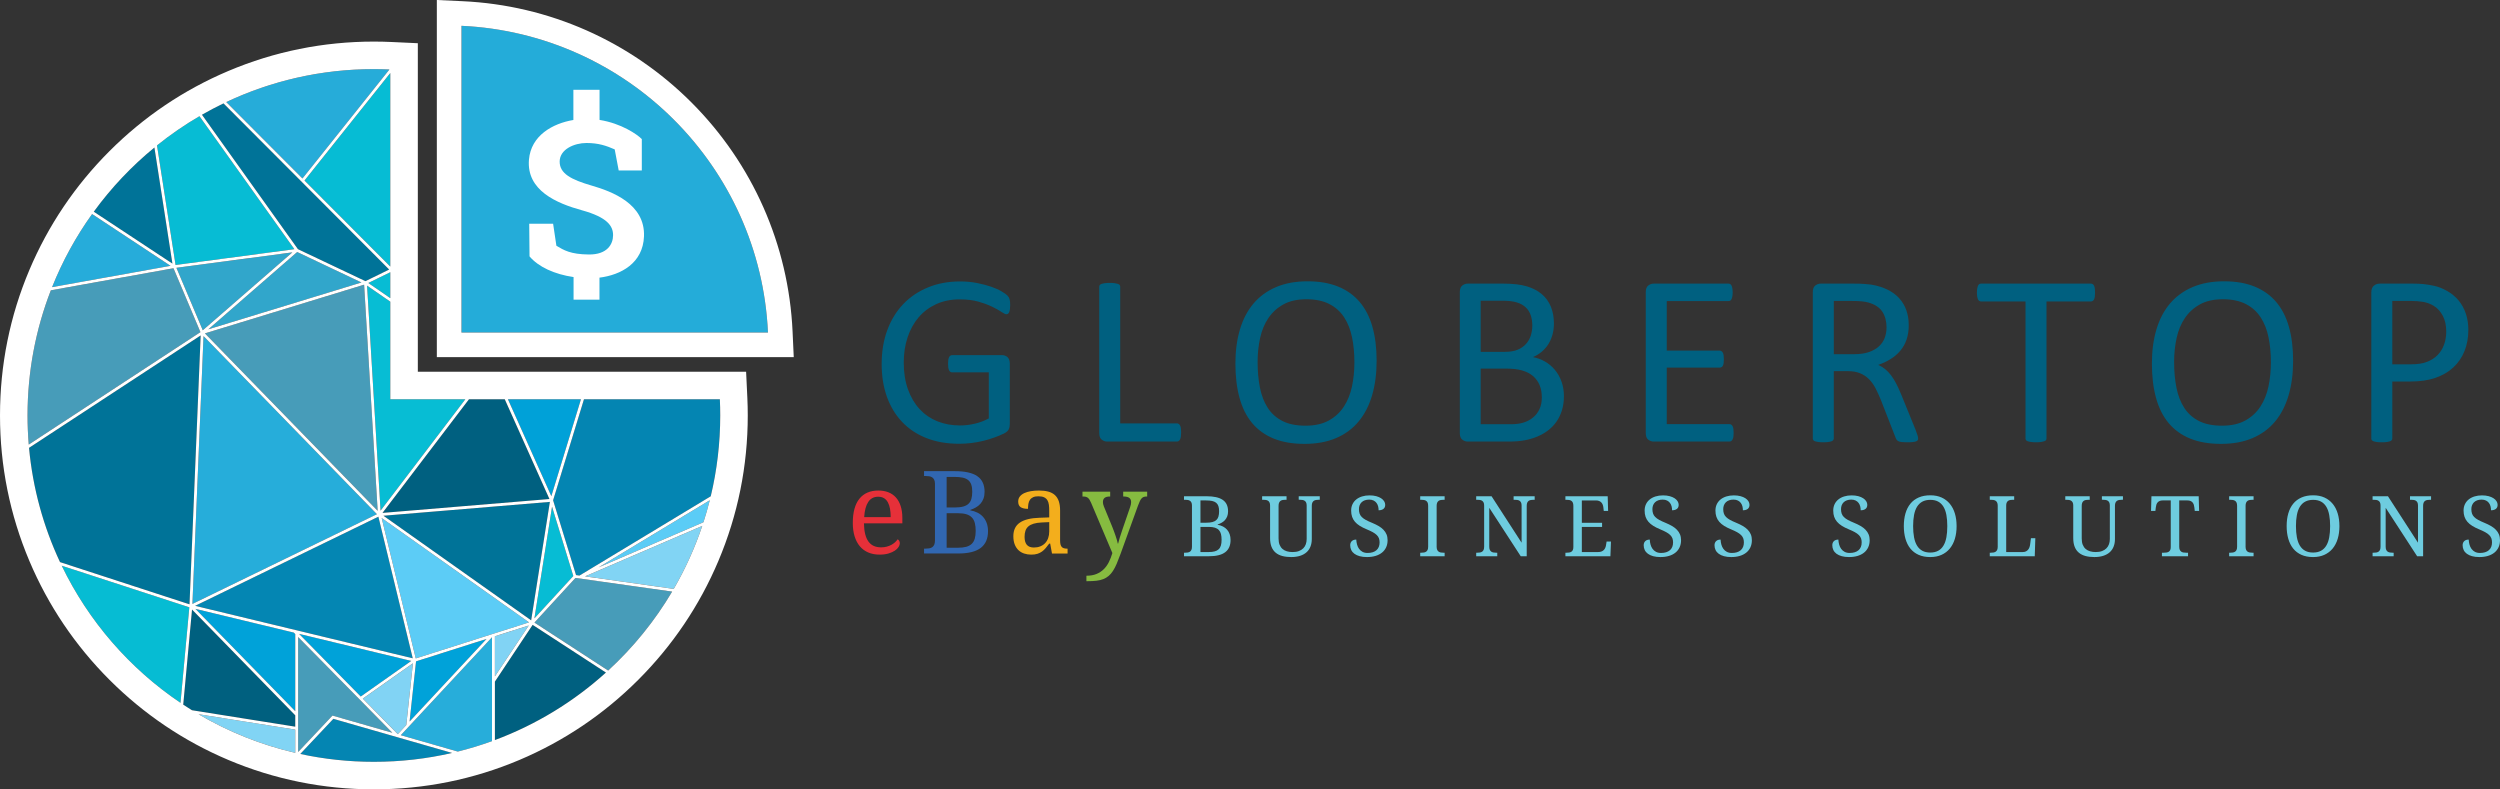 <?xml version="1.0" encoding="UTF-8"?>
<!DOCTYPE svg PUBLIC "-//W3C//DTD SVG 1.1//EN" "http://www.w3.org/Graphics/SVG/1.1/DTD/svg11.dtd">
<!-- Creator: CorelDRAW 2021.5 -->
<svg xmlns="http://www.w3.org/2000/svg" xml:space="preserve" width="1217.26mm" height="384.336mm" version="1.1" style="shape-rendering:geometricPrecision; text-rendering:geometricPrecision; image-rendering:optimizeQuality; fill-rule:evenodd; clip-rule:evenodd"
viewBox="0 0 91431.9 28868.45"
 xmlns:xlink="http://www.w3.org/1999/xlink"
 xmlns:xodm="http://www.corel.com/coreldraw/odm/2003">
 <rect x="0" y="0" width="91431.9" height="28868.45" fill="#333333" stroke="none"/>
 <defs>
  <style type="text/css">
   <![CDATA[
    .fil8 {fill:#00607F;fill-rule:nonzero}
    .fil1 {fill:#006080;fill-rule:nonzero}
    .fil13 {fill:#007398;fill-rule:nonzero}
    .fil19 {fill:#00A1D8;fill-rule:nonzero}
    .fil9 {fill:#00A2D9;fill-rule:nonzero}
    .fil25 {fill:#0485B2;fill-rule:nonzero}
    .fil10 {fill:#0486B3;fill-rule:nonzero}
    .fil23 {fill:#06BCD3;fill-rule:nonzero}
    .fil17 {fill:#06BCD4;fill-rule:nonzero}
    .fil16 {fill:#07BCD4;fill-rule:nonzero}
    .fil20 {fill:#07BDD4;fill-rule:nonzero}
    .fil0 {fill:#24ACD9;fill-rule:nonzero}
    .fil21 {fill:#26ACD9;fill-rule:nonzero}
    .fil22 {fill:#26ACDA;fill-rule:nonzero}
    .fil18 {fill:#26ADDA;fill-rule:nonzero}
    .fil7 {fill:#27ADDA;fill-rule:nonzero}
    .fil3 {fill:#3167B1;fill-rule:nonzero}
    .fil14 {fill:#31A6CB;fill-rule:nonzero}
    .fil15 {fill:#479CB9;fill-rule:nonzero}
    .fil26 {fill:#5BCCF6;fill-rule:nonzero}
    .fil12 {fill:#5CCCF6;fill-rule:nonzero}
    .fil6 {fill:#6ECCDF;fill-rule:nonzero}
    .fil11 {fill:#81D3F4;fill-rule:nonzero}
    .fil24 {fill:#81D4F4;fill-rule:nonzero}
    .fil5 {fill:#86BB40;fill-rule:nonzero}
    .fil2 {fill:#E63039;fill-rule:nonzero}
    .fil4 {fill:#F3AE1C;fill-rule:nonzero}
    .fil27 {fill:white;fill-rule:nonzero}
   ]]>
  </style>
 </defs>
 <g id="Layer_x0020_1">
  <g id="_2741516239712">
   <path class="fil0" d="M16877.26 12160.7l0 -11216.76c6064.53,282.92 10930.13,5151.25 11209.1,11216.76l-11209.1 0z"/>
   <path class="fil1" d="M36945.09 11158.56c0,56.57 -3,106.45 -8.93,149.56 -5.99,43.14 -14.92,78.86 -26.79,107.13 -11.92,28.3 -26.76,48.39 -44.62,60.23 -17.85,11.92 -37.26,17.85 -58.02,17.85 -35.72,0 -95.29,-28.24 -178.55,-84.79 -83.36,-56.5 -194.94,-119.01 -334.8,-187.5 -139.91,-68.42 -307.3,-130.9 -502.17,-187.47 -194.95,-56.49 -426.3,-84.79 -694.12,-84.79 -318.48,0 -604.15,58 -857.06,174.07 -252.97,116.06 -467.24,276.77 -642.78,482.1 -175.64,205.34 -310.25,449.38 -403.96,732.06 -93.76,282.76 -140.63,589.21 -140.63,919.54 0,369.04 51.35,696.35 154,982.02 102.68,285.7 244.74,526.73 426.3,723.13 181.49,196.4 397.98,345.27 649.49,446.39 251.42,101.19 527.4,151.78 828.01,151.78 178.55,0 359.35,-21.57 542.34,-64.74 183.05,-43.11 353.35,-107.82 511.13,-194.17l0 -1682.87 -1339.14 0c-50.63,0 -88.58,-25.22 -113.83,-75.86 -25.31,-50.56 -37.95,-129.44 -37.95,-236.57 0,-56.49 2.94,-104.9 8.93,-145.07 5.93,-40.17 15.64,-72.87 29.02,-98.2 13.39,-25.23 29.02,-43.88 46.88,-55.81 17.85,-11.85 40.17,-17.86 66.96,-17.86l1834.63 0c32.7,0 65.39,6.02 98.2,17.86 32.7,11.93 62.48,29.78 89.27,53.58 26.79,23.85 47.56,56.55 62.48,98.2 14.86,41.71 22.34,89.27 22.34,142.83l0 2200.66c0,77.4 -13.41,144.36 -40.17,200.86 -26.79,56.57 -83.36,106.44 -169.64,149.55 -86.36,43.17 -197.94,90.01 -334.78,140.57 -136.92,50.66 -278.31,93.78 -424.07,129.47 -145.82,35.72 -293.15,62.51 -441.91,80.34 -148.84,17.86 -296.15,26.79 -441.91,26.79 -446.39,0 -845.2,-69.19 -1196.3,-207.56 -351.16,-138.37 -648.01,-335.5 -890.52,-591.44 -242.57,-255.92 -427.81,-562.48 -555.75,-919.57 -127.98,-357.12 -191.92,-755.86 -191.92,-1196.3 0,-458.23 69.19,-873.35 207.56,-1245.38 138.37,-371.96 333.24,-688.9 584.76,-950.81 251.44,-261.81 553.49,-464.91 906.15,-609.3 352.64,-144.28 743.22,-216.49 1171.75,-216.49 220.17,0 426.96,19.39 620.45,58.03 193.41,38.71 365.28,84.13 515.57,136.15 150.25,52.09 276.75,108.67 379.43,169.64 102.65,61.02 173.32,110.87 212.01,149.53 38.64,38.68 65.43,83.34 80.37,133.9 14.84,50.63 22.32,123.53 22.32,218.74z"/>
   <path class="fil1" d="M43197.06 15814.28c0,59.56 -3,109.38 -8.93,149.55 -5.99,40.18 -15.61,74.41 -29.02,102.69 -13.39,28.29 -29.78,49.07 -49.1,62.48 -19.39,13.39 -42.4,20.09 -69.19,20.09l-2553.27 0c-68.5,0 -133.23,-23 -194.2,-69.21 -61,-46.08 -91.5,-127.2 -91.5,-243.25l0 -5347.63c0,-23.77 5.94,-44.62 17.86,-62.49 11.85,-17.85 32.73,-31.93 62.51,-42.42 29.71,-10.36 69.88,-19.29 120.51,-26.76 50.56,-7.39 111.59,-11.15 183.03,-11.15 74.32,0 136.12,3.76 185.24,11.15 49.08,7.47 88.51,16.4 118.29,26.76 29.71,10.49 50.56,24.57 62.49,42.42 11.85,17.86 17.86,38.71 17.86,62.49l0 4994.99 2071.19 0c26.79,0 49.79,6.68 69.19,20.09 19.32,13.39 35.72,32.78 49.1,58 13.41,25.34 23.03,58.8 29.02,100.46 5.93,41.71 8.93,92.27 8.93,151.76z"/>
   <path class="fil1" d="M49534.22 13247.61c0,-327.33 -29.02,-631.64 -86.97,-912.83 -57.98,-281.25 -154.57,-525.22 -289.81,-732.06 -135.25,-206.82 -315.83,-368.27 -541.65,-484.33 -225.86,-116.03 -505.26,-174.1 -838.08,-174.1 -332.92,0 -612.32,62.52 -838.16,187.48 -225.9,124.99 -409.39,291.68 -550.55,499.96 -141.18,208.32 -242.25,451.61 -303.21,729.83 -60.95,278.25 -91.37,570.66 -91.37,877.11 0,339.25 28.19,651.72 84.66,937.4 56.52,285.68 151.57,531.95 285.36,738.76 133.76,206.88 312.81,367.56 537.25,482.08 224.38,114.61 505.95,171.87 844.78,171.87 335.81,0 618.15,-62.51 847.06,-187.5 228.84,-124.96 413.1,-293.81 552.81,-506.64 139.64,-212.7 239.25,-459.01 298.66,-738.77 59.44,-279.66 89.22,-575.8 89.22,-888.27zm812.4 -53.56c0,467.22 -55.11,888.27 -165.16,1263.22 -110.13,374.97 -274.52,694.14 -493.23,957.51 -218.72,263.36 -493.26,465.76 -823.59,607.07 -330.3,141.29 -715.74,212.04 -1156.11,212.04 -434.54,0 -810.18,-64.74 -1127.12,-194.18 -316.92,-129.47 -578.8,-317.63 -785.61,-564.67 -206.88,-246.99 -360.88,-553.52 -462.03,-919.54 -101.19,-366.05 -151.75,-787.1 -151.75,-1263.24 0,-455.31 55.04,-868.9 165.16,-1240.93 110.05,-371.98 275.21,-688.13 495.49,-948.55 220.18,-260.39 495.49,-461.25 825.82,-602.64 330.29,-141.29 715.63,-212.01 1156.08,-212.01 425.54,0 796.03,64.02 1111.52,191.95 315.38,127.99 578.05,314.69 787.84,560.2 209.8,245.51 366.04,549.04 468.72,910.61 102.66,361.57 153.98,776.03 153.98,1243.18z"/>
   <path class="fil1" d="M56388.81 14537.66c0,-172.58 -27.48,-324.34 -82.44,-455.34 -54.98,-130.9 -135.09,-241 -240.55,-330.27 -105.47,-89.3 -237.63,-156.95 -396.52,-203.11 -158.88,-46.13 -358.65,-69.21 -599.12,-69.21l-917.7 0 0 2035.5 1113.69 0c175.2,0 328.17,-20.8 458.86,-62.51 130.64,-41.63 245.75,-103.34 345.25,-185.25 99.44,-81.8 177.45,-183.71 233.87,-305.76 56.44,-122 84.66,-263.36 84.66,-424.05zm-348.18 -2629.19c0,-139.83 -19.29,-266.28 -57.87,-379.42 -38.63,-113.07 -99.44,-209.02 -182.6,-287.91 -83.15,-78.8 -191.52,-139.06 -325.07,-180.8 -133.63,-41.63 -310.25,-62.48 -529.93,-62.48l-792.66 0 0 1870.31 872.79 0c198.92,0 359.2,-26 480.96,-78.09 121.7,-52.05 222.64,-122 302.85,-209.81 80.13,-87.74 138.77,-190.42 175.9,-307.99 37.09,-117.54 55.64,-238.82 55.64,-363.82zm1156.13 2584.51c0,181.57 -23.07,348.96 -69.19,502.22 -46.16,153.29 -110.92,290.9 -194.17,412.89 -83.37,122.05 -183.79,229.18 -301.31,321.4 -117.6,92.26 -249.98,169.61 -397.29,232.09 -147.3,62.51 -305.04,109.36 -473.15,140.63 -168.15,31.25 -360.87,46.88 -578.05,46.88l-1508.77 0c-68.5,0 -133.2,-23.03 -194.18,-69.22 -61.02,-46.07 -91.49,-127.22 -91.49,-243.25l0 -5151.22c0,-116.06 30.47,-197.09 91.49,-243.27 60.98,-46.11 125.69,-69.19 194.18,-69.19l1312.35 0c345.19,0 627.87,32.78 848.12,98.2 220.2,65.5 403.96,160.71 551.3,285.68 147.3,124.99 258.12,278.28 332.55,459.79 74.33,181.54 111.61,386.87 111.61,615.97 0,136.92 -16.4,267.82 -49.12,392.81 -32.78,124.99 -81.08,240.39 -145.05,345.96 -64.02,105.68 -144.39,200.19 -241.06,283.45 -96.72,83.36 -207.56,151.78 -332.55,205.33 157.69,29.78 304.99,84.13 441.91,162.94 136.83,78.88 256.66,179.31 359.31,301.31 102.68,122.05 183.74,264.9 243.3,428.52 59.49,163.68 89.27,343.68 89.27,540.08z"/>
   <path class="fil1" d="M63404.09 15832.13c0,53.55 -3,100.46 -8.93,140.63 -5.99,40.17 -16.37,73.63 -31.24,100.45 -14.92,26.74 -32.04,46.16 -51.33,58.01 -19.42,11.92 -40.94,17.85 -64.73,17.85l-2772.01 0c-68.5,0 -133.2,-23 -194.17,-69.19 -61.03,-46.1 -91.5,-127.21 -91.5,-243.27l0 -5151.2c0,-116.06 30.47,-197.12 91.5,-243.27 60.97,-46.1 125.68,-69.19 194.17,-69.19l2740.77 0c23.77,0 45.34,5.99 64.71,17.83 19.34,11.95 34.97,31.24 46.9,58.05 11.85,26.77 21.51,60.23 28.99,100.43 7.39,40.14 11.15,90.01 11.15,149.53 0,53.58 -3.76,100.43 -11.15,140.6 -7.47,40.2 -17.14,72.98 -28.99,98.2 -11.93,25.34 -27.56,43.93 -46.9,55.81 -19.37,11.92 -40.94,17.83 -64.71,17.83l-2258.66 0 0 1812.33 1937.27 0c23.77,0 45.34,6.68 64.71,20.09 19.35,13.39 35.72,32.01 49.12,55.78 13.38,23.88 23,56.57 29.02,98.2 5.9,41.71 8.9,90.81 8.9,147.33 0,53.55 -3,99.73 -8.9,138.37 -6.02,38.68 -15.64,69.93 -29.02,93.75 -13.4,23.83 -29.77,40.94 -49.12,51.3 -19.37,10.49 -40.94,15.63 -64.71,15.63l-1937.27 0 0 2066.72 2289.9 0c23.8,0 45.32,6.02 64.73,17.86 19.3,11.93 36.41,30.56 51.33,55.81 14.86,25.31 25.25,58.02 31.24,98.19 5.93,40.18 8.93,90.05 8.93,149.53z"/>
   <path class="fil1" d="M68995.62 11975.42c0,-226.11 -50.64,-417.35 -151.79,-573.58 -101.19,-156.23 -270.8,-268.53 -508.87,-337.02 -74.41,-20.78 -158.46,-35.72 -252.18,-44.62 -93.75,-8.96 -216.49,-13.41 -368.29,-13.41l-647.22 0 0 1946.23 749.89 0c202.34,0 377.2,-24.56 524.5,-73.66 147.3,-49.1 270.07,-117.52 368.27,-205.34 98.2,-87.74 170.3,-191.18 216.49,-310.24 46.1,-118.98 69.19,-248.45 69.19,-388.35zm1156.13 4057.59c0,23.85 -4.48,44.62 -13.41,62.49 -8.93,17.85 -28.3,32.8 -58,44.65 -29.79,11.85 -71.44,20.78 -124.99,26.79 -53.58,5.9 -124.99,8.92 -214.26,8.92 -77.43,0 -140.63,-3.02 -189.73,-8.92 -49.1,-6.02 -88.59,-15.64 -118.29,-29.02 -29.79,-13.41 -52.86,-31.96 -69.22,-55.83 -16.37,-23.77 -30.53,-53.56 -42.39,-89.27l-531.18 -1361.45c-62.49,-154.67 -127.22,-296.83 -194.18,-426.28 -66.96,-129.44 -146.58,-241.05 -238.83,-334.77 -92.24,-93.76 -200.85,-166.62 -325.85,-218.74 -124.99,-52.02 -275.26,-78.09 -450.81,-78.09l-513.34 0 0 2459.52c0,23.85 -6.71,44.62 -20.09,62.49 -13.42,17.85 -34.27,32.01 -62.52,42.42 -28.32,10.44 -66.96,19.29 -116.06,26.79 -49.1,7.37 -110.9,11.15 -185.25,11.15 -74.41,0 -136.12,-3.79 -185.25,-11.15 -49.07,-7.5 -88.58,-16.34 -118.29,-26.79 -29.78,-10.42 -50.63,-24.57 -62.48,-42.42 -11.93,-17.86 -17.86,-38.64 -17.86,-62.49l0 -5347.63c0,-116.03 30.47,-197.09 91.5,-243.25 60.97,-46.1 125.68,-69.21 194.17,-69.21l1227.55 0c145.76,0 267.05,3.79 363.79,11.15 96.66,7.5 183.71,15.63 261.14,24.56 223.17,38.71 420.29,99.74 591.47,183.03 171.07,83.33 314.69,189.01 430.75,316.92 116.03,127.98 203.11,274.54 261.11,439.68 58.03,165.17 87.05,347.47 87.05,546.84 0,193.46 -26.08,366.78 -78.12,520.03 -52.1,153.29 -127.22,288.67 -225.42,406.19 -98.2,117.6 -215.78,219.48 -352.64,305.78 -136.92,86.33 -290.15,159.23 -459.76,218.72 95.21,41.7 181.49,94.49 258.88,158.46 77.35,64.02 149.56,140.63 216.49,229.9 66.99,89.27 130.16,191.92 189.73,307.98 59.51,116.06 119,247.05 178.54,392.81l517.8 1272.17c41.65,107.13 68.44,182.33 80.36,225.44 11.85,43.17 17.86,76.63 17.86,100.43z"/>
   <path class="fil1" d="M76622.45 10703.25c0,56.57 -3,105.65 -8.95,147.3 -5.96,41.7 -15.61,75.17 -29.02,100.45 -13.36,25.31 -29.78,43.93 -49.08,55.78 -19.42,11.93 -40.94,17.86 -64.76,17.86l-1624.81 0 0 5008.37c0,23.85 -5.96,44.62 -17.86,62.48 -11.9,17.86 -32.75,32.01 -62.46,42.42 -29.78,10.44 -69.19,19.3 -118.31,26.76 -49.1,7.4 -110.9,11.16 -185.22,11.16 -71.44,0 -132.47,-3.76 -183.03,-11.16 -50.66,-7.47 -90.8,-16.32 -120.51,-26.76 -29.78,-10.41 -50.64,-24.56 -62.54,-42.42 -11.89,-17.85 -17.83,-38.63 -17.83,-62.48l0 -5008.37 -1624.84 0c-23.82,0 -45.39,-5.93 -64.7,-17.86 -19.4,-11.85 -35.03,-30.47 -46.88,-55.78 -11.92,-25.28 -21.62,-58.75 -29.02,-100.45 -7.47,-41.66 -11.13,-90.73 -11.13,-147.3 0,-56.5 3.66,-106.37 11.13,-149.56 7.39,-43.08 17.1,-78.12 29.02,-104.88 11.85,-26.79 27.48,-46.1 46.88,-58.03 19.31,-11.85 40.88,-17.86 64.7,-17.86l4017.4 0c23.83,0 45.34,6.02 64.76,17.86 19.3,11.93 35.72,31.24 49.08,58.03 13.41,26.76 23.05,61.8 29.02,104.88 5.96,43.19 8.95,93.06 8.95,149.56z"/>
   <path class="fil1" d="M83052.97 13247.61c0,-327.33 -29.02,-631.64 -86.97,-912.83 -57.98,-281.25 -154.57,-525.22 -289.81,-732.06 -135.22,-206.82 -315.8,-368.27 -541.64,-484.33 -225.84,-116.03 -505.27,-174.1 -838.08,-174.1 -332.9,0 -612.32,62.52 -838.14,187.48 -225.89,124.99 -409.42,291.68 -550.58,499.96 -141.16,208.32 -242.25,451.61 -303.22,729.83 -60.92,278.25 -91.36,570.66 -91.36,877.11 0,339.25 28.19,651.72 84.68,937.4 56.5,285.68 151.57,531.95 285.34,738.76 133.78,206.88 312.84,367.56 537.24,482.08 224.38,114.61 505.96,171.87 844.78,171.87 335.84,0 618.15,-62.51 847.07,-187.5 228.86,-124.96 413.13,-293.81 552.8,-506.64 139.65,-212.7 239.26,-459.01 298.69,-738.77 59.41,-279.66 89.2,-575.8 89.2,-888.27zm812.4 -53.56c0,467.22 -55.09,888.27 -165.14,1263.22 -110.12,374.97 -274.54,694.14 -493.26,957.51 -218.71,263.36 -493.26,465.76 -823.58,607.07 -330.3,141.29 -715.72,212.04 -1156.11,212.04 -434.52,0 -810.18,-64.74 -1127.12,-194.18 -316.92,-129.47 -578.8,-317.63 -785.62,-564.67 -206.87,-246.99 -360.85,-553.52 -462.02,-919.54 -101.17,-366.05 -151.73,-787.1 -151.73,-1263.24 0,-455.31 55.01,-868.9 165.14,-1240.93 110.08,-371.98 275.24,-688.13 495.52,-948.55 220.17,-260.39 495.46,-461.25 825.78,-602.64 330.3,-141.29 715.67,-212.01 1156.11,-212.01 425.54,0 796.01,64.02 1111.49,191.95 315.38,127.99 578.06,314.69 787.84,560.2 209.81,245.51 366.05,549.04 468.73,910.61 102.66,361.57 153.98,776.03 153.98,1243.18z"/>
   <path class="fil1" d="M89465.81 12127.21c0,-235.06 -43.93,-431.46 -131.69,-589.21 -87.78,-157.72 -196.4,-275.24 -325.85,-352.66 -129.44,-77.35 -263.36,-126.45 -401.73,-147.3 -138.37,-20.81 -273.04,-31.25 -403.96,-31.25l-709.75 0 0 2316.71 691.89 0c232.12,0 424.76,-29.74 578.05,-89.28 153.24,-59.51 281.91,-142.08 386.13,-247.73 104.14,-105.62 183,-232.12 236.57,-379.45 53.56,-147.27 80.34,-307.22 80.34,-479.83zm807.96 -62.51c0,288.67 -47.64,549.04 -142.83,781.16 -95.29,232.13 -231.46,430.06 -408.44,593.67 -177.12,163.7 -394.37,290.18 -651.72,379.45 -257.46,89.28 -564.67,133.9 -921.76,133.9l-656.2 0 0 2080.12c0,23.88 -6.7,44.65 -20.09,62.51 -13.41,17.86 -34.26,32.01 -62.48,42.4 -28.36,10.46 -66.99,19.32 -116.06,26.79 -49.13,7.37 -110.92,11.16 -185.25,11.16 -74.43,0 -136.14,-3.79 -185.27,-11.16 -49.07,-7.47 -88.56,-16.32 -118.26,-26.79 -29.79,-10.39 -50.67,-24.54 -62.51,-42.4 -11.93,-17.85 -17.86,-38.63 -17.86,-62.51l0 -5329.74c0,-119 31.27,-203.83 93.73,-254.44 62.53,-50.58 132.41,-75.89 209.8,-75.89l1236.48 0c124.96,0 244.74,5.22 359.34,15.64 114.5,10.44 249.98,32.78 406.19,66.93 156.26,34.26 315.41,98.2 477.65,191.95 162.15,93.73 299.75,209.1 412.89,345.93 113.04,136.92 200.08,295.38 261.11,475.4 60.97,180.08 91.52,378.71 91.52,595.91z"/>
   <path class="fil2" d="M32115.98 18166.57c-156.5,0 -276.99,63.52 -361.4,190.49 -84.43,127.01 -134.21,312.71 -149.29,557.07l969.94 0c0,-111.19 -8.21,-212.78 -24.72,-304.78 -16.46,-91.98 -42.56,-170.94 -78.25,-236.84 -35.69,-65.9 -82.72,-116.67 -141.05,-152.39 -58.38,-35.67 -130.1,-53.56 -215.22,-53.56zm51.49 2117.06c-152.39,0 -289.33,-25.76 -410.85,-77.27 -121.47,-51.46 -224.15,-126.63 -307.86,-225.47 -83.76,-98.86 -147.96,-220.01 -192.54,-363.48 -44.65,-143.46 -66.96,-306.5 -66.96,-489.1 0,-394.03 81.01,-690.59 243.02,-889.65 162,-199.06 392.64,-298.63 691.97,-298.63 135.88,0 258.09,21.33 366.55,63.83 108.43,42.61 200.43,106.07 275.98,190.52 75.47,84.43 133.5,189.43 173.98,315.06 40.49,125.66 60.76,271.53 60.76,437.62l0 193.6 -1404.48 0c2.73,153.76 18.18,285.94 46.32,396.44 28.14,110.52 68.63,201.49 121.52,272.88 52.81,71.39 117.68,123.88 194.6,157.53 76.87,33.63 165.43,50.43 265.64,50.43 72.77,0 140.36,-8.22 202.84,-24.7 62.49,-16.48 119.11,-38.42 169.93,-65.9 50.77,-27.45 95.74,-58.69 134.85,-93.7 39.16,-35 71.06,-71.73 95.79,-110.18 19.18,8.21 37.39,25.41 54.56,51.48 17.17,26.1 25.76,57 25.76,92.67 0,42.58 -15.14,88.23 -45.32,136.94 -30.23,48.76 -76.21,93.7 -137.97,134.9 -61.8,41.21 -139.01,75.52 -231.67,102.97 -92.67,27.45 -201.52,41.21 -326.43,41.21z"/>
   <path class="fil3" d="M34620.82 20032.38l409.81 0c119.46,0 220.36,-10.97 302.74,-32.97 82.36,-21.94 149.61,-57.29 201.81,-106.04 52.17,-48.73 89.88,-112.25 113.25,-190.52 23.35,-78.24 35.03,-173.64 35.03,-286.23 0,-109.83 -10.31,-205.22 -30.89,-286.25 -20.59,-81.01 -55.97,-148.29 -106.04,-201.81 -50.14,-53.55 -116.38,-93.35 -198.74,-119.45 -82.38,-26.05 -185.36,-39.14 -308.92,-39.14l-418.05 0 0 1262.43zm0 -1472.45l292.43 0c123.56,0 226.53,-10.97 308.92,-32.99 82.38,-21.94 148.29,-55.91 197.7,-101.91 49.45,-46 84.76,-105.35 106.04,-178.14 21.28,-72.74 31.93,-159.91 31.93,-261.53 0,-102.97 -11.69,-189.12 -35,-258.44 -23.38,-69.31 -61.13,-125.25 -113.25,-167.83 -52.2,-42.54 -119.83,-72.77 -202.87,-90.62 -83.07,-17.84 -184.32,-26.79 -303.77,-26.79l-282.12 0 0 1118.27zm1388.02 -574.58c0,94.73 -13.39,177.83 -40.17,249.19 -26.76,71.41 -63.49,133.87 -110.15,187.42 -46.72,53.53 -101.97,98.5 -165.8,134.85 -63.83,36.41 -132.83,66.96 -206.95,91.66l0 16.5c96.08,16.46 183.95,44.6 263.61,84.4 79.6,39.85 147.91,91.66 204.88,155.49 56.97,63.84 101.24,139.36 132.83,226.53 31.56,87.21 47.38,186.36 47.38,297.6 0,271.82 -89.27,475.37 -267.71,610.57 -178.52,135.25 -450.34,202.86 -815.54,202.86l-1256.19 0 0 -177.11 53.53 0c48.04,0 93.01,-3.42 134.9,-10.31 41.84,-6.84 78.57,-20.91 110.15,-42.19 31.58,-21.28 56.31,-51.81 74.14,-91.65 17.83,-39.8 26.79,-92.67 26.79,-158.59l0 -2067.59c0,-61.77 -9.27,-111.53 -27.82,-149.32 -18.52,-37.73 -43.59,-66.9 -75.15,-87.49 -31.58,-20.62 -68.31,-34 -110.18,-40.17 -41.9,-6.17 -86.17,-9.28 -132.84,-9.28l-53.53 0 0 -177.09 1130.6 0c365.17,0 637.02,60.76 815.48,182.25 178.49,121.49 267.74,311.99 267.74,571.46z"/>
   <path class="fil4" d="M37471.08 19630.79c0,131.8 27.8,230.33 83.39,295.51 55.62,65.24 141.74,97.83 258.43,97.83 85.12,0 162.36,-13.73 231.73,-41.18 69.29,-27.45 128.33,-66.59 177.09,-117.41 48.7,-50.77 86.12,-112.54 112.22,-185.33 26.07,-72.77 39.14,-153.75 39.14,-243.02l0 -341.85 -269.78 12.38c-119.42,5.48 -219.32,20.24 -299.64,44.28 -80.29,24.04 -145.18,57.63 -194.6,100.88 -49.42,43.27 -84.79,96.48 -106.07,159.62 -21.31,63.18 -31.91,135.94 -31.91,218.29zm510.7 -1480.68c-81,0 -146.56,11.33 -196.64,33.97 -50.13,22.65 -89.27,54.58 -117.39,95.79 -28.17,41.15 -47.06,89.91 -56.65,146.19 -9.59,56.3 -14.41,117.39 -14.41,183.28 -116.7,0 -205.63,-19.9 -266.68,-59.72 -61.1,-39.8 -91.63,-108.46 -91.63,-205.91 0,-72.77 19.87,-134.53 59.73,-185.36 39.8,-50.78 94.36,-92.32 163.7,-124.62 69.32,-32.22 149.98,-55.91 241.98,-71.02 91.95,-15.11 190.13,-22.68 294.5,-22.68 129.02,0 241.61,12.75 337.71,38.13 96.11,25.41 176.4,66.9 240.95,124.57 64.53,57.69 112.91,132.86 145.19,225.53 32.25,92.66 48.39,206.29 48.39,340.82l0 1093.52c0,59.04 4.82,107.79 14.44,146.22 9.57,38.45 24.73,69.31 45.29,92.66 20.6,23.38 47.7,39.83 81.35,49.42 33.62,9.64 73.77,14.41 120.46,14.41l12.37 0 0 177.11 -570.42 0 -65.93 -362.46 -35 0c-43.96,59.06 -86.52,113.28 -127.67,162.7 -41.21,49.42 -86.51,92.02 -135.94,127.69 -49.42,35.72 -105.38,63.52 -167.84,83.41 -62.48,19.87 -137.65,29.86 -225.5,29.86 -93.38,0 -180.19,-13.41 -260.51,-40.17 -80.31,-26.79 -149.65,-67.94 -208.01,-123.56 -58.37,-55.62 -103.98,-125.63 -136.94,-210.07 -32.97,-84.43 -49.42,-184.3 -49.42,-299.62 0,-223.78 79.6,-389.89 238.87,-498.37 159.25,-108.46 400.18,-167.47 722.85,-177.12l350.09 -12.35 0 -253.29c0,-75.5 -4.11,-145.19 -12.38,-209.05 -8.21,-63.83 -26.07,-118.71 -53.53,-164.74 -27.48,-46 -66.93,-81.66 -118.42,-107.07 -51.45,-25.39 -120.46,-38.1 -206.97,-38.1z"/>
   <path class="fil5" d="M41955.01 17981.24l0 177.12 -12.37 0c-41.18,0 -76.53,4.48 -106.04,13.36 -29.55,8.95 -56.34,25.76 -80.32,50.48 -24.04,24.7 -46.34,58.38 -66.93,100.91 -20.59,42.58 -43.25,97.51 -67.97,164.74l-640.46 1771.08c-49.42,135.91 -96.11,255.36 -140.05,358.33 -43.93,102.95 -89.91,191.16 -137.97,264.61 -48.06,73.42 -100.58,134.18 -157.53,182.28 -57,48.01 -121.86,86.46 -194.6,115.3 -72.78,28.83 -156.52,48.73 -251.25,59.72 -94.73,10.97 -204.59,16.48 -329.5,16.48l-37.05 0 0 -199.77c142.74,0 265.64,-21.27 368.62,-63.83 102.95,-42.56 191.85,-100.91 266.68,-175.02 74.8,-74.14 137.28,-161.69 187.39,-262.59 50.11,-100.91 92.35,-210.4 126.66,-328.47l-780.47 -1843.12c-19.27,-43.93 -37.79,-79.94 -55.62,-108.11 -17.86,-28.11 -38.1,-51.12 -60.76,-68.98 -22.63,-17.83 -48.76,-30.21 -78.25,-37.1 -29.54,-6.87 -64.87,-10.28 -106.07,-10.28l-12.35 0 0 -177.12 1013.2 0 0 177.12 -12.35 0c-85.13,0 -148.63,16.48 -190.49,49.42 -41.89,32.94 -62.82,84.43 -62.82,154.46 0,23.37 2.41,47.04 7.23,71.04 4.77,24.03 13.36,51.86 25.73,83.41l308.89 751.64c19.24,48.09 39.48,100.59 60.76,157.56 21.28,57 41.21,113.25 59.72,168.88 18.55,55.59 35.33,108.11 50.48,157.53 15.08,49.42 25.38,92.01 30.87,127.67l12.35 0c15.11,-61.77 36.06,-136.94 62.82,-225.47 26.76,-88.55 57.98,-183.61 93.7,-285.23l282.13 -821.7c12.34,-34.29 21.65,-67.25 27.79,-98.84 6.17,-31.58 9.28,-59.01 9.28,-82.38 0,-72.74 -23.03,-125.63 -69,-158.57 -46.01,-32.94 -115.67,-49.42 -209.02,-49.42l-12.35 0 0 -177.12 877.3 0z"/>
   <path class="fil6" d="M43903.81 20190.05l298.21 0c86.91,0 160.34,-8.01 220.28,-24.01 59.97,-16.01 108.88,-41.76 146.88,-77.3 37.94,-35.51 65.42,-81.8 82.41,-138.85 16.98,-57.03 25.49,-126.56 25.49,-208.63 0,-80.02 -7.5,-149.55 -22.5,-208.62 -14.97,-59.01 -40.73,-108.06 -77.16,-147.06 -36.49,-39.03 -84.66,-68.04 -144.63,-87.07 -59.94,-18.97 -134.85,-28.51 -224.78,-28.51l-304.2 0 0 920.04zm0 -1073.12l212.78 0c89.94,0 164.85,-8.01 224.81,-24.01 59.94,-16.01 107.88,-40.76 143.86,-74.3 35.96,-33.52 61.66,-76.77 77.16,-129.82 15.47,-53.02 23.24,-116.57 23.24,-190.63 0,-75.04 -8.5,-137.82 -25.46,-188.34 -17.01,-50.51 -44.49,-91.28 -82.44,-122.31 -37.97,-31.01 -87.18,-53.02 -147.62,-66.06 -60.44,-12.99 -134.11,-19.51 -221.03,-19.51l-205.31 0 0 814.98zm1010.03 -418.75c0,69.06 -9.73,129.61 -29.23,181.62 -19.48,52.04 -46.21,97.53 -80.15,136.57 -33.97,39.03 -74.2,71.81 -120.65,98.31 -46.45,26.52 -96.66,48.79 -150.62,66.78l0 12.03c69.93,12 133.87,32.51 191.82,61.52 57.92,29.05 107.63,66.78 149.1,113.31 41.47,46.53 73.67,101.57 96.67,165.11 22.97,63.55 34.47,135.83 34.47,216.87 0,198.12 -64.94,346.46 -194.81,445 -129.89,98.58 -327.7,147.84 -593.45,147.84l-914.11 0 0 -129.07 38.95 0c34.95,0 67.68,-2.49 98.18,-7.5 30.44,-4.99 57.15,-15.24 80.15,-30.77 22.98,-15.5 40.94,-37.76 53.95,-66.81 12.96,-28.99 19.48,-67.51 19.48,-115.55l0 -1506.86c0,-45.02 -6.74,-81.27 -20.22,-108.83 -13.49,-27.51 -31.72,-48.76 -54.72,-63.78 -22.98,-15 -49.71,-24.75 -80.16,-29.26 -30.47,-4.51 -62.69,-6.76 -96.66,-6.76l-38.95 0 0 -129.07 822.72 0c265.72,0 463.53,44.27 593.42,132.81 129.87,88.56 194.82,227.38 194.82,416.49z"/>
   <path class="fil6" d="M47223.72 20373.15c-120.89,0 -229.27,-12.74 -325.16,-38.26 -95.95,-25.52 -177.11,-66.05 -243.55,-121.57 -66.45,-55.54 -117.15,-127.06 -152.1,-214.63 -34.98,-87.55 -52.47,-193.84 -52.47,-318.93l0 -1193.19c0,-45.01 -6.73,-81.29 -20.22,-108.82 -13.48,-27.51 -31.74,-48.79 -54.69,-63.79 -23,-14.99 -49.71,-24.77 -80.18,-29.25 -30.5,-4.51 -62.7,-6.76 -96.66,-6.76l-38.95 0 0 -129.07 893.14 0 0 129.07 -40.46 0c-33.97,0 -66.43,2.49 -97.38,7.5 -31,5.01 -57.71,15.26 -80.21,30.77 -22.44,15.53 -40.44,37.79 -53.92,66.81 -13.51,29.02 -20.24,67.51 -20.24,115.55l0 1199.2c0,89.06 12.74,164.85 38.21,227.38 25.49,62.54 60.95,113.31 106.39,152.34 45.47,39.01 99.39,67.55 161.88,85.54 62.4,18.02 131.11,27.03 206.02,27.03 88.93,0 165.59,-12 230.06,-36.03 64.42,-24.01 117.86,-57.27 160.34,-99.79 42.45,-42.53 73.93,-93.06 94.39,-151.59 20.48,-58.54 30.74,-122.82 30.74,-192.85l0 -1223.21c0,-45.01 -6.75,-81.29 -20.21,-108.82 -13.49,-27.51 -31.75,-48.79 -54.72,-63.79 -22.98,-14.99 -49.71,-24.77 -80.16,-29.25 -30.5,-4.51 -62.7,-6.76 -96.66,-6.76l-38.95 0 0 -129.07 770.24 0 0 129.07 -40.43 0c-34,0 -66.46,2.49 -97.44,7.5 -30.98,5.01 -57.69,15.26 -80.18,30.77 -22.47,15.53 -40.43,37.79 -53.95,66.81 -13.46,29.02 -20.19,67.51 -20.19,115.55l0 1217.19c0,102.07 -16.27,193.89 -48.73,275.42 -32.49,81.56 -80.42,150.61 -143.86,207.11 -63.44,56.54 -142.14,99.82 -236.02,129.84 -93.91,30.02 -201.81,45.01 -323.7,45.01z"/>
   <path class="fil6" d="M49992.17 20373.15c-99.92,0 -188.08,-10.49 -264.48,-31.5 -76.44,-21.02 -140.39,-50.3 -191.85,-87.81 -51.46,-37.52 -90.14,-83.04 -116.14,-136.57 -25.97,-53.53 -38.92,-112.33 -38.92,-176.35 0,-62.03 19.18,-112.06 57.69,-150.11 38.44,-37.99 93.14,-57.02 164.08,-57.02 2.99,64.04 12.74,125.57 29.23,184.61 16.48,59.04 41.2,111.05 74.17,156.1 32.96,45.02 74.93,81.03 125.89,108.06 50.96,27 112.38,40.52 184.33,40.52 137.87,0 245.5,-33.25 322.95,-99.82 77.4,-66.51 116.14,-162.33 116.14,-287.4 0,-56.05 -8.03,-105.57 -24.01,-148.6 -15.98,-43.01 -42.45,-82.78 -79.42,-119.32 -36.96,-36.51 -85.67,-71.51 -146.11,-105.06 -60.47,-33.49 -135.62,-68.77 -225.53,-105.81 -94.91,-39.01 -177.85,-80.79 -248.76,-125.31 -70.97,-44.51 -129.9,-94.04 -176.85,-148.6 -46.95,-54.51 -81.9,-115.3 -104.9,-182.34 -22.98,-67.04 -34.45,-142.59 -34.45,-226.64 0,-88.02 16.72,-166.59 50.18,-235.65 33.49,-69.02 80.18,-127.29 140.12,-174.83 59.97,-47.51 130.88,-83.81 212.81,-108.82 81.9,-24.99 171.31,-37.53 268.23,-37.53 91.9,0 173.33,9.54 244.26,28.51 70.94,19.03 130.88,44.54 179.82,76.55 48.97,32.04 86.17,68.81 111.66,110.31 25.46,41.52 38.21,84.79 38.21,129.82 0,66.05 -21.73,115.85 -65.18,149.34 -43.46,33.55 -102.18,50.3 -176.08,50.3 0,-48.04 -5.78,-95.32 -17.22,-141.84 -11.5,-46.53 -30.71,-88.03 -57.72,-124.57 -26.97,-36.52 -62.43,-66.27 -106.39,-89.3 -43.99,-23 -98.41,-34.53 -163.36,-34.53 -58.93,0 -111.63,8.27 -158.06,24.78 -46.48,16.51 -85.7,40.01 -117.65,70.54 -31.98,30.53 -56.47,67.3 -73.43,110.31 -17.01,43.03 -25.46,91.04 -25.46,144.07 0,61.05 7.95,114.82 23.95,161.35 15.95,46.53 42.72,88.56 80.16,126.08 37.47,37.52 86.67,73.05 147.65,106.58 60.89,33.52 135.85,68.28 224.75,104.29 89.93,37.05 170.09,76.05 240.53,117.07 70.43,41.04 130.1,86.81 179.08,137.34 48.94,50.54 86.41,107.08 112.4,169.59 25.97,62.54 38.95,133.34 38.95,212.38 0,97.07 -17.75,183.85 -53.21,260.4 -35.45,76.55 -86.14,141.34 -152.1,194.36 -65.93,53.05 -145.34,93.3 -238.24,120.8 -92.93,27.51 -196.86,41.28 -311.72,41.28z"/>
   <path class="fil6" d="M51940.91 20343.14l0 -129.07 38.98 0c34.95,0 67.65,-2.49 98.15,-7.5 30.44,-5.01 57.18,-15.24 80.15,-30.77 22.98,-15.5 40.97,-37.76 53.95,-66.81 12.98,-29.02 19.5,-67.54 19.5,-115.55l0 -1494.86c0,-48.04 -6.52,-86.54 -19.5,-115.59 -12.99,-28.99 -30.98,-51.24 -53.95,-66.78 -22.97,-15.5 -49.71,-25.76 -80.15,-30.76 -30.5,-5.01 -63.2,-7.53 -98.15,-7.53l-38.98 0 0 -129.07 893.15 0 0 129.07 -40.46 0c-34,0 -66.46,2.52 -97.41,7.53 -30.98,5 -57.69,15.26 -80.16,30.76 -22.5,15.53 -40.49,37.79 -53.98,66.78 -13.46,29.05 -20.22,67.55 -20.22,115.59l0 1494.86c0,48.01 6.76,86.54 20.22,115.55 13.49,29.05 31.48,51.3 53.98,66.81 22.47,15.53 49.18,25.76 80.16,30.77 30.95,5 63.41,7.5 97.41,7.5l40.46 0 0 129.07 -893.15 0z"/>
   <path class="fil6" d="M55617.47 20343.14l-1150.89 -1771.03 0 1421.33c0,48.01 6.74,86.54 20.22,115.55 13.51,29.05 31.51,51.3 53.95,66.81 22.5,15.53 49.21,25.76 80.18,30.77 30.98,5 63.43,7.5 97.41,7.5l40.46 0 0 129.07 -770.27 0 0 -129.07 38.98 0c34.95,0 67.68,-2.49 98.15,-7.5 30.47,-5.01 57.18,-15.24 80.18,-30.77 22.98,-15.5 40.94,-37.76 53.95,-66.81 12.96,-29.02 19.48,-67.54 19.48,-115.55l0 -1506.86c0,-45.05 -6.76,-81.3 -20.25,-108.83 -13.46,-27.51 -31.71,-48.79 -54.69,-63.78 -22.98,-15.03 -49.71,-24.78 -80.15,-29.29 -30.5,-4.5 -62.73,-6.75 -96.67,-6.75l-38.98 0 0 -129.07 561.97 0 1098.42 1699 0 -1361.28c0,-45.05 -6.71,-81.3 -20.19,-108.83 -13.51,-27.51 -31.75,-48.79 -54.72,-63.78 -23,-15.03 -49.71,-24.78 -80.16,-29.29 -30.5,-4.5 -62.72,-6.75 -96.66,-6.75l-40.46 0 0 -129.07 770.27 0 0 129.07 -38.98 0c-35,0 -67.71,2.52 -98.15,7.53 -30.5,5 -57.18,15.26 -80.18,30.76 -23,15.53 -41,37.79 -53.95,66.78 -12.98,29.05 -19.48,67.55 -19.48,115.59l0 1844.56 -218.8 0z"/>
   <path class="fil6" d="M57852.42 20190.05l591.94 0c48.94,0 90.68,-6.76 125.15,-20.27 34.45,-13.49 63.15,-31.74 86.15,-54.77 22.98,-23 40.94,-49.76 53.95,-80.29 12.98,-30.53 21.96,-62.77 26.97,-96.83l20.99 -132.06 160.34 0 -20.99 537.3 -1645.42 0 0 -129.07 38.98 0c33.94,0 66.17,-2.25 96.64,-6.76 30.47,-4.5 57.21,-13.72 80.18,-27.74 22.97,-14.02 41.21,-34.77 54.69,-62.3 13.49,-27.51 20.24,-63.78 20.24,-108.83l0 -1509.85c0,-48.02 -6.51,-86.54 -19.47,-115.56 -13.02,-29.02 -30.98,-51.27 -53.98,-66.81 -22.97,-15.5 -49.71,-25.76 -80.15,-30.76 -30.47,-4.99 -63.2,-7.5 -98.15,-7.5l-38.98 0 0 -129.07 1546.53 0 14.97 537.3 -158.83 0 -15 -132.06c-4,-34 -11.76,-66.27 -23.24,-96.83 -11.48,-30.5 -27.96,-57.26 -49.45,-80.29 -21.49,-23 -48.46,-41.26 -80.9,-54.77 -32.49,-13.51 -71.73,-20.27 -117.65,-20.27l-515.52 0 0 817.97 740.27 0 0 150.09 -740.27 0 0 920.04z"/>
   <path class="fil6" d="M60725.77 20373.15c-99.92,0 -188.08,-10.49 -264.47,-31.5 -76.45,-21.02 -140.39,-50.3 -191.85,-87.81 -51.46,-37.52 -90.17,-83.04 -116.15,-136.57 -25.97,-53.53 -38.95,-112.33 -38.95,-176.35 0,-62.03 19.21,-112.06 57.71,-150.11 38.45,-37.99 93.12,-57.02 164.08,-57.02 3,64.04 12.72,125.57 29.2,184.61 16.5,59.04 41.23,111.05 74.19,156.1 32.97,45.02 74.91,81.03 125.87,108.06 50.96,27 112.41,40.52 184.35,40.52 137.85,0 245.51,-33.25 322.93,-99.82 77.43,-66.51 116.14,-162.33 116.14,-287.4 0,-56.05 -8,-105.57 -23.98,-148.6 -15.98,-43.01 -42.48,-82.78 -79.42,-119.32 -36.96,-36.51 -85.67,-71.51 -146.11,-105.06 -60.47,-33.49 -135.65,-68.77 -225.53,-105.81 -94.94,-39.01 -177.86,-80.79 -248.79,-125.31 -70.94,-44.51 -129.87,-94.04 -176.82,-148.6 -46.95,-54.51 -81.91,-115.3 -104.91,-182.34 -22.97,-67.04 -34.45,-142.59 -34.45,-226.64 0,-88.02 16.7,-166.59 50.19,-235.65 33.46,-69.02 80.15,-127.29 140.12,-174.83 59.94,-47.51 130.87,-83.81 212.78,-108.82 81.9,-24.99 171.33,-37.53 268.26,-37.53 91.89,0 173.32,9.54 244.26,28.51 70.94,19.03 130.88,44.54 179.82,76.55 48.94,32.04 86.17,68.81 111.63,110.31 25.49,41.52 38.24,84.79 38.24,129.82 0,66.05 -21.76,115.85 -65.19,149.34 -43.45,33.55 -102.18,50.3 -176.08,50.3 0,-48.04 -5.78,-95.32 -17.22,-141.84 -11.52,-46.53 -30.74,-88.03 -57.71,-124.57 -26.98,-36.52 -62.43,-66.27 -106.42,-89.3 -43.96,-23 -98.39,-34.53 -163.33,-34.53 -58.93,0 -111.64,8.27 -158.09,24.78 -46.45,16.51 -85.67,40.01 -117.65,70.54 -31.98,30.53 -56.44,67.3 -73.4,110.31 -17.01,43.03 -25.49,91.04 -25.49,144.07 0,61.05 7.98,114.82 23.98,161.35 15.95,46.53 42.69,88.56 80.15,126.08 37.47,37.52 86.68,73.05 147.63,106.58 60.92,33.52 135.85,68.28 224.78,104.29 89.93,37.05 170.09,76.05 240.52,117.07 70.41,41.04 130.11,86.81 179.08,137.34 48.94,50.54 86.41,107.08 112.38,169.59 26,62.54 38.98,133.34 38.98,212.38 0,97.07 -17.76,183.85 -53.21,260.4 -35.48,76.55 -86.17,141.34 -152.1,194.36 -65.93,53.05 -145.34,93.3 -238.27,120.8 -92.91,27.51 -196.83,41.28 -311.7,41.28z"/>
   <path class="fil6" d="M63315.88 20373.15c-99.93,0 -188.09,-10.49 -264.48,-31.5 -76.44,-21.02 -140.38,-50.3 -191.84,-87.81 -51.46,-37.52 -90.17,-83.04 -116.15,-136.57 -25.97,-53.53 -38.95,-112.33 -38.95,-176.35 0,-62.03 19.21,-112.06 57.71,-150.11 38.45,-37.99 93.12,-57.02 164.08,-57.02 3,64.04 12.72,125.57 29.2,184.61 16.51,59.04 41.23,111.05 74.18,156.1 32.97,45.02 74.92,81.03 125.87,108.06 50.96,27 112.41,40.52 184.35,40.52 137.85,0 245.51,-33.25 322.93,-99.82 77.43,-66.51 116.14,-162.33 116.14,-287.4 0,-56.05 -8,-105.57 -23.98,-148.6 -15.98,-43.01 -42.48,-82.78 -79.42,-119.32 -36.96,-36.51 -85.67,-71.51 -146.11,-105.06 -60.47,-33.49 -135.65,-68.77 -225.53,-105.81 -94.94,-39.01 -177.85,-80.79 -248.79,-125.31 -70.93,-44.51 -129.86,-94.04 -176.82,-148.6 -46.95,-54.51 -81.91,-115.3 -104.91,-182.34 -22.97,-67.04 -34.45,-142.59 -34.45,-226.64 0,-88.02 16.7,-166.59 50.19,-235.65 33.46,-69.02 80.15,-127.29 140.12,-174.83 59.94,-47.51 130.86,-83.81 212.77,-108.82 81.9,-24.99 171.33,-37.53 268.26,-37.53 91.89,0 173.32,9.54 244.26,28.51 70.94,19.03 130.88,44.54 179.82,76.55 48.94,32.04 86.17,68.81 111.63,110.31 25.49,41.52 38.24,84.79 38.24,129.82 0,66.05 -21.76,115.85 -65.19,149.34 -43.45,33.55 -102.18,50.3 -176.08,50.3 0,-48.04 -5.78,-95.32 -17.22,-141.84 -11.52,-46.53 -30.74,-88.03 -57.71,-124.57 -26.98,-36.52 -62.43,-66.27 -106.42,-89.3 -43.96,-23 -98.38,-34.53 -163.33,-34.53 -58.93,0 -111.64,8.27 -158.09,24.78 -46.45,16.51 -85.67,40.01 -117.65,70.54 -31.98,30.53 -56.44,67.3 -73.4,110.31 -17.01,43.03 -25.49,91.04 -25.49,144.07 0,61.05 7.98,114.82 23.98,161.35 15.95,46.53 42.69,88.56 80.15,126.08 37.47,37.52 86.68,73.05 147.63,106.58 60.92,33.52 135.86,68.28 224.78,104.29 89.93,37.05 170.09,76.05 240.52,117.07 70.41,41.04 130.11,86.81 179.08,137.34 48.94,50.54 86.41,107.08 112.38,169.59 26,62.54 38.98,133.34 38.98,212.38 0,97.07 -17.76,183.85 -53.21,260.4 -35.48,76.55 -86.17,141.34 -152.1,194.36 -65.93,53.05 -145.34,93.3 -238.27,120.8 -92.91,27.51 -196.83,41.28 -311.69,41.28z"/>
   <path class="fil6" d="M67623.95 20373.15c-99.92,0 -188.08,-10.49 -264.48,-31.5 -76.44,-21.02 -140.39,-50.3 -191.85,-87.81 -51.46,-37.52 -90.17,-83.04 -116.14,-136.57 -25.97,-53.53 -38.95,-112.33 -38.95,-176.35 0,-62.03 19.21,-112.06 57.72,-150.11 38.45,-37.99 93.11,-57.02 164.08,-57.02 2.99,64.04 12.72,125.57 29.2,184.61 16.51,59.04 41.24,111.05 74.2,156.1 32.97,45.02 74.91,81.03 125.87,108.06 50.96,27 112.41,40.52 184.35,40.52 137.84,0 245.51,-33.25 322.93,-99.82 77.43,-66.51 116.14,-162.33 116.14,-287.4 0,-56.05 -8,-105.57 -23.98,-148.6 -15.98,-43.01 -42.48,-82.78 -79.41,-119.32 -36.97,-36.51 -85.67,-71.51 -146.11,-105.06 -60.47,-33.49 -135.65,-68.77 -225.53,-105.81 -94.94,-39.01 -177.86,-80.79 -248.8,-125.31 -70.94,-44.51 -129.86,-94.04 -176.82,-148.6 -46.95,-54.51 -81.9,-115.3 -104.9,-182.34 -22.98,-67.04 -34.45,-142.59 -34.45,-226.64 0,-88.02 16.69,-166.59 50.18,-235.65 33.47,-69.02 80.16,-127.29 140.12,-174.83 59.94,-47.51 130.88,-83.81 212.78,-108.82 81.91,-24.99 171.34,-37.53 268.27,-37.53 91.89,0 173.32,9.54 244.26,28.51 70.94,19.03 130.87,44.54 179.81,76.55 48.94,32.04 86.18,68.81 111.64,110.31 25.49,41.52 38.23,84.79 38.23,129.82 0,66.05 -21.75,115.85 -65.18,149.34 -43.46,33.55 -102.18,50.3 -176.08,50.3 0,-48.04 -5.78,-95.32 -17.22,-141.84 -11.53,-46.53 -30.74,-88.03 -57.72,-124.57 -26.97,-36.52 -62.43,-66.27 -106.41,-89.3 -43.96,-23 -98.39,-34.53 -163.33,-34.53 -58.93,0 -111.64,8.27 -158.09,24.78 -46.45,16.51 -85.67,40.01 -117.65,70.54 -31.99,30.53 -56.45,67.3 -73.4,110.31 -17.01,43.03 -25.49,91.04 -25.49,144.07 0,61.05 7.98,114.82 23.98,161.35 15.95,46.53 42.69,88.56 80.16,126.08 37.47,37.52 86.67,73.05 147.62,106.58 60.92,33.52 135.86,68.28 224.78,104.29 89.94,37.05 170.09,76.05 240.53,117.07 70.4,41.04 130.1,86.81 179.08,137.34 48.94,50.54 86.41,107.08 112.38,169.59 26,62.54 38.98,133.34 38.98,212.38 0,97.07 -17.75,183.85 -53.2,260.4 -35.48,76.55 -86.18,141.34 -152.1,194.36 -65.93,53.05 -145.34,93.3 -238.27,120.8 -92.9,27.51 -196.83,41.28 -311.69,41.28z"/>
   <path class="fil6" d="M69968.31 19243c0,152.1 11.24,287.93 33.71,407.49 22.47,119.59 58.66,220.63 108.64,303.17 49.95,82.56 114.64,145.58 194.08,189.12 79.42,43.54 176.08,65.29 289.96,65.29 113.89,0 210.56,-21.75 289.97,-65.29 79.42,-43.54 143.89,-106.55 193.32,-189.12 49.45,-82.54 85.17,-183.58 107.13,-303.17 21.97,-119.56 32.97,-255.38 32.97,-407.49 0,-152.07 -11,-287.9 -32.97,-407.49 -21.96,-119.56 -57.69,-220.36 -107.13,-302.42 -49.44,-82.04 -113.41,-144.58 -191.82,-187.61 -78.43,-43.01 -174.6,-64.55 -288.49,-64.55 -113.89,0 -210.79,21.54 -290.74,64.55 -79.92,43.03 -145.1,105.57 -195.56,187.61 -50.45,82.06 -86.91,182.86 -109.38,302.42 -22.47,119.59 -33.71,255.41 -33.71,407.49zm1589.96 0c0,169.12 -20.99,323.2 -62.93,462.26 -41.97,139.09 -103.93,258.15 -185.83,357.22 -81.93,99.05 -182.81,175.61 -302.72,229.63 -119.87,54.03 -257.27,81.03 -412.1,81.03 -162.85,0 -304.72,-27 -425.58,-81.03 -120.89,-54.03 -221.29,-130.58 -301.21,-229.63 -79.96,-99.07 -139.88,-218.37 -179.84,-357.96 -39.95,-139.6 -59.93,-294.4 -59.93,-464.51 0,-170.09 19.98,-324.42 59.93,-463.03 39.96,-138.55 99.88,-256.87 179.84,-354.94 79.92,-98.07 180.8,-173.86 302.72,-227.38 121.84,-53.53 264.21,-80.32 427.07,-80.32 154.85,0 291.71,26.79 410.61,80.32 118.87,53.53 219.28,129.58 301.21,228.12 81.9,98.58 143.86,217.13 185.83,355.71 41.94,138.59 62.93,293.41 62.93,464.51z"/>
   <path class="fil6" d="M72771.2 20343.14l0 -129.07 38.98 0c34.96,0 67.65,-2.49 98.15,-7.5 30.45,-5.01 57.18,-15.24 80.16,-30.77 22.97,-15.5 40.97,-37.76 53.95,-66.81 12.99,-29.02 19.51,-67.54 19.51,-115.55l0 -1494.86c0,-48.04 -6.52,-86.54 -19.51,-115.59 -12.98,-28.99 -30.98,-51.24 -53.95,-66.78 -22.98,-15.5 -49.71,-25.76 -80.16,-30.76 -30.5,-5.01 -63.19,-7.53 -98.15,-7.53l-38.98 0 0 -129.07 893.14 0 0 129.07 -40.46 0c-34,0 -66.19,2.25 -96.66,6.75 -30.47,4.51 -57.18,14.26 -80.15,29.29 -23.01,14.99 -41.24,36.27 -54.72,63.78 -13.46,27.53 -20.22,63.78 -20.22,108.83l0 1703.48 605.4 0c45.98,0 85.16,-8.27 117.65,-24.78 32.43,-16.5 59.2,-37.99 80.18,-64.52 20.96,-26.5 37.2,-56.28 48.71,-89.32 11.47,-33.02 19.24,-66.03 23.21,-99.05l29.99 -229.63 160.34 0 -20.99 660.38 -1645.42 0z"/>
   <path class="fil6" d="M76597.64 20373.15c-120.88,0 -229.26,-12.74 -325.19,-38.26 -95.92,-25.52 -177.09,-66.05 -243.52,-121.57 -66.46,-55.54 -117.15,-127.06 -152.1,-214.63 -34.98,-87.55 -52.47,-193.84 -52.47,-318.93l0 -1193.19c0,-45.01 -6.76,-81.29 -20.22,-108.82 -13.49,-27.51 -31.74,-48.79 -54.72,-63.79 -22.97,-14.99 -49.71,-24.77 -80.15,-29.25 -30.5,-4.51 -62.7,-6.76 -96.67,-6.76l-38.95 0 0 -129.07 893.15 0 0 129.07 -40.46 0c-33.97,0 -66.43,2.49 -97.41,7.5 -30.98,5.01 -57.69,15.26 -80.18,30.77 -22.47,15.53 -40.44,37.79 -53.95,66.81 -13.49,29.02 -20.22,67.51 -20.22,115.55l0 1199.2c0,89.06 12.75,164.85 38.21,227.38 25.49,62.54 60.95,113.31 106.39,152.34 45.45,39.01 99.4,67.55 161.85,85.54 62.43,18.02 131.14,27.03 206.05,27.03 88.93,0 165.59,-12 230.03,-36.03 64.44,-24.01 117.86,-57.27 160.37,-99.79 42.42,-42.53 73.9,-93.06 94.39,-151.59 20.48,-58.54 30.71,-122.82 30.71,-192.85l0 -1223.21c0,-45.01 -6.74,-81.29 -20.2,-108.82 -13.51,-27.51 -31.74,-48.79 -54.72,-63.79 -23,-14.99 -49.71,-24.77 -80.15,-29.25 -30.5,-4.51 -62.72,-6.76 -96.69,-6.76l-38.92 0 0 -129.07 770.24 0 0 129.07 -40.46 0c-34,0 -66.45,2.49 -97.41,7.5 -30.98,5.01 -57.69,15.26 -80.18,30.77 -22.47,15.53 -40.46,37.79 -53.95,66.81 -13.47,29.02 -20.22,67.51 -20.22,115.55l0 1217.19c0,102.07 -16.27,193.89 -48.7,275.42 -32.49,81.56 -80.42,150.61 -143.86,207.11 -63.44,56.54 -142.14,99.82 -236.02,129.84 -93.94,30.02 -201.81,45.01 -323.71,45.01z"/>
   <path class="fil6" d="M79700.27 19993.44c0,48.01 6.75,86.57 20.24,115.56 13.46,29.04 31.46,51.29 53.95,66.8 22.44,15.53 49.18,25.76 80.15,30.77 30.95,5.01 63.44,7.5 97.41,7.5l70.43 0 0 129.07 -954.57 0 0 -129.07 70.41 0c33.97,0 66.19,-2.25 96.66,-6.75 30.47,-4.51 57.18,-13.73 80.18,-27.77 22.98,-13.99 41.21,-34.74 54.7,-62.28 13.48,-27.51 20.24,-63.78 20.24,-108.82l0 -1706.48 -293.74 0c-44.94,0 -82.67,6.75 -113.14,20.27 -30.47,13.48 -55.43,31.77 -74.94,54.77 -19.48,23.02 -33.97,49.78 -43.43,80.29 -9.54,30.55 -16.27,62.8 -20.24,96.82l-16.48 132.07 -158.86 0 14.97 -537.3 1727.86 0 14.99 537.3 -158.86 0 -14.99 -132.07c-4,-34.02 -11,-66.27 -20.99,-96.82 -9.99,-30.5 -24.49,-57.27 -43.43,-80.29 -19,-23.01 -43.99,-41.29 -74.97,-54.77 -30.98,-13.52 -69.42,-20.27 -115.37,-20.27l-298.21 0 0 1691.48z"/>
   <path class="fil6" d="M81526.1 20343.14l0 -129.07 38.98 0c34.95,0 67.65,-2.49 98.15,-7.5 30.45,-5.01 57.18,-15.24 80.16,-30.77 22.97,-15.5 40.97,-37.76 53.95,-66.81 12.99,-29.02 19.51,-67.54 19.51,-115.55l0 -1494.86c0,-48.04 -6.52,-86.54 -19.51,-115.59 -12.98,-28.99 -30.98,-51.24 -53.95,-66.78 -22.98,-15.5 -49.71,-25.76 -80.16,-30.76 -30.5,-5.01 -63.2,-7.53 -98.15,-7.53l-38.98 0 0 -129.07 893.14 0 0 129.07 -40.46 0c-34,0 -66.45,2.52 -97.41,7.53 -30.98,5 -57.69,15.26 -80.15,30.76 -22.5,15.53 -40.49,37.79 -53.98,66.78 -13.47,29.05 -20.22,67.55 -20.22,115.59l0 1494.86c0,48.01 6.75,86.54 20.22,115.55 13.48,29.05 31.48,51.3 53.98,66.81 22.47,15.53 49.18,25.76 80.15,30.77 30.95,5 63.41,7.5 97.41,7.5l40.46 0 0 129.07 -893.14 0z"/>
   <path class="fil6" d="M83969.37 19243c0,152.1 11.24,287.93 33.71,407.49 22.47,119.59 58.66,220.63 108.64,303.17 49.95,82.56 114.64,145.58 194.08,189.12 79.42,43.54 176.08,65.29 289.96,65.29 113.89,0 210.56,-21.75 289.97,-65.29 79.42,-43.54 143.89,-106.55 193.33,-189.12 49.44,-82.54 85.16,-183.58 107.13,-303.17 21.97,-119.56 32.97,-255.38 32.97,-407.49 0,-152.07 -11,-287.9 -32.97,-407.49 -21.96,-119.56 -57.69,-220.36 -107.13,-302.42 -49.45,-82.04 -113.41,-144.58 -191.82,-187.61 -78.43,-43.01 -174.6,-64.55 -288.49,-64.55 -113.89,0 -210.79,21.54 -290.74,64.55 -79.92,43.03 -145.1,105.57 -195.56,187.61 -50.45,82.06 -86.91,182.86 -109.38,302.42 -22.47,119.59 -33.71,255.41 -33.71,407.49zm1589.96 0c0,169.12 -20.99,323.2 -62.93,462.26 -41.97,139.09 -103.93,258.15 -185.83,357.22 -81.93,99.05 -182.81,175.61 -302.72,229.63 -119.87,54.03 -257.27,81.03 -412.1,81.03 -162.85,0 -304.72,-27 -425.58,-81.03 -120.89,-54.03 -221.29,-130.58 -301.21,-229.63 -79.96,-99.07 -139.88,-218.37 -179.84,-357.96 -39.95,-139.6 -59.93,-294.4 -59.93,-464.51 0,-170.09 19.98,-324.42 59.93,-463.03 39.96,-138.55 99.88,-256.87 179.84,-354.94 79.92,-98.07 180.8,-173.86 302.72,-227.38 121.84,-53.53 264.21,-80.32 427.07,-80.32 154.85,0 291.71,26.79 410.61,80.32 118.87,53.53 219.28,129.58 301.21,228.12 81.9,98.58 143.86,217.13 185.83,355.71 41.94,138.59 62.93,293.41 62.93,464.51z"/>
   <path class="fil6" d="M88401.21 20343.14l-1150.89 -1771.03 0 1421.33c0,48.01 6.73,86.54 20.21,115.55 13.51,29.05 31.51,51.3 53.95,66.81 22.5,15.53 49.21,25.76 80.18,30.77 30.98,5 63.43,7.5 97.41,7.5l40.46 0 0 129.07 -770.27 0 0 -129.07 38.98 0c34.95,0 67.68,-2.49 98.15,-7.5 30.47,-5.01 57.18,-15.24 80.18,-30.77 22.98,-15.5 40.94,-37.76 53.95,-66.81 12.96,-29.02 19.48,-67.54 19.48,-115.55l0 -1506.86c0,-45.05 -6.76,-81.3 -20.24,-108.83 -13.47,-27.51 -31.72,-48.79 -54.7,-63.78 -22.97,-15.03 -49.71,-24.78 -80.15,-29.29 -30.5,-4.5 -62.73,-6.75 -96.67,-6.75l-38.98 0 0 -129.07 561.97 0 1098.42 1699 0 -1361.28c0,-45.05 -6.7,-81.3 -20.19,-108.83 -13.51,-27.51 -31.74,-48.79 -54.72,-63.78 -23,-15.03 -49.71,-24.78 -80.15,-29.29 -30.5,-4.5 -62.73,-6.75 -96.67,-6.75l-40.46 0 0 -129.07 770.27 0 0 129.07 -38.98 0c-35,0 -67.71,2.52 -98.15,7.53 -30.5,5 -57.18,15.26 -80.18,30.76 -23,15.53 -41,37.79 -53.95,66.78 -12.98,29.05 -19.48,67.55 -19.48,115.59l0 1844.56 -218.79 0z"/>
   <path class="fil6" d="M90676.62 20373.15c-99.92,0 -188.08,-10.49 -264.48,-31.5 -76.45,-21.02 -140.39,-50.3 -191.85,-87.81 -51.46,-37.52 -90.17,-83.04 -116.14,-136.57 -25.97,-53.53 -38.95,-112.33 -38.95,-176.35 0,-62.03 19.21,-112.06 57.71,-150.11 38.45,-37.99 93.12,-57.02 164.08,-57.02 3,64.04 12.72,125.57 29.2,184.61 16.51,59.04 41.23,111.05 74.2,156.1 32.96,45.02 74.91,81.03 125.87,108.06 50.96,27 112.4,40.52 184.34,40.52 137.85,0 245.51,-33.25 322.93,-99.82 77.43,-66.51 116.15,-162.33 116.15,-287.4 0,-56.05 -8.01,-105.57 -23.98,-148.6 -15.98,-43.01 -42.48,-82.78 -79.42,-119.32 -36.96,-36.51 -85.67,-71.51 -146.11,-105.06 -60.47,-33.49 -135.65,-68.77 -225.53,-105.81 -94.94,-39.01 -177.85,-80.79 -248.79,-125.31 -70.94,-44.51 -129.87,-94.04 -176.82,-148.6 -46.95,-54.51 -81.9,-115.3 -104.9,-182.34 -22.98,-67.04 -34.45,-142.59 -34.45,-226.64 0,-88.02 16.7,-166.59 50.19,-235.65 33.47,-69.02 80.16,-127.29 140.12,-174.83 59.94,-47.51 130.88,-83.81 212.78,-108.82 81.9,-24.99 171.34,-37.53 268.26,-37.53 91.9,0 173.32,9.54 244.26,28.51 70.94,19.03 130.88,44.54 179.82,76.55 48.94,32.04 86.17,68.81 111.63,110.31 25.49,41.52 38.24,84.79 38.24,129.82 0,66.05 -21.75,115.85 -65.18,149.34 -43.46,33.55 -102.18,50.3 -176.09,50.3 0,-48.04 -5.78,-95.32 -17.22,-141.84 -11.52,-46.53 -30.74,-88.03 -57.71,-124.57 -26.97,-36.52 -62.43,-66.27 -106.42,-89.3 -43.96,-23 -98.38,-34.53 -163.33,-34.53 -58.93,0 -111.63,8.27 -158.09,24.78 -46.45,16.51 -85.67,40.01 -117.65,70.54 -31.98,30.53 -56.44,67.3 -73.4,110.31 -17.01,43.03 -25.49,91.04 -25.49,144.07 0,61.05 7.98,114.82 23.98,161.35 15.95,46.53 42.69,88.56 80.16,126.08 37.47,37.52 86.67,73.05 147.62,106.58 60.92,33.52 135.86,68.28 224.78,104.29 89.93,37.05 170.09,76.05 240.53,117.07 70.4,41.04 130.1,86.81 179.07,137.34 48.94,50.54 86.41,107.08 112.38,169.59 25.99,62.54 38.98,133.34 38.98,212.38 0,97.07 -17.76,183.85 -53.21,260.4 -35.48,76.55 -86.17,141.34 -152.1,194.36 -65.93,53.05 -145.34,93.3 -238.27,120.8 -92.9,27.51 -196.83,41.28 -311.69,41.28z"/>
   <path class="fil7" d="M17993.77 25087.97l0 2017.64c-407.67,147.88 -825.07,275.36 -1251,381.35l-2084.47 -598.9 181.67 -195.11 120.56 -129.31 3033.24 -3255.79 0 1589.07 0 191.05z"/>
   <path class="fil8" d="M6701.46 25771.49l321.47 -3478.83 3775.26 3868.74 0 415.22 -3777.67 -601.29c-107.43,-66.41 -213.82,-134.32 -319.06,-203.85z"/>
   <polygon class="fil9" points="10798.21,26009.85 7147.12,22268.48 10744.15,23135.86 10798.21,23190.71 "/>
   <polygon class="fil10" points="10798.21,23039.68 10638.16,23000.99 7136.95,22156.76 13838.01,18897.39 15095.11,24075.76 10904.2,23065.12 "/>
   <polygon class="fil9" points="15040.96,24171.79 13193.58,25473.3 10939.2,23182.76 "/>
   <polygon class="fil11" points="15101.88,24258.54 14858.79,26517 14548.63,26850.1 13268.94,25549.84 "/>
   <polygon class="fil9" points="15216.26,24187.69 17793.52,23367.68 14979.6,26387.68 "/>
   <polygon class="fil12" points="15205.41,24079.91 13958.9,18946.07 19347.88,22761.89 "/>
   <polygon class="fil13" points="14023.4,18861.68 20110.46,18355.54 19426.26,22687.44 "/>
   <polygon class="fil1" points="13988.33,18758.25 17151.3,14602.69 18460.94,14602.69 20094.41,18250.52 "/>
   <polygon class="fil14" points="10869.49,9216.7 13219.47,10330.62 7619.16,12043.53 "/>
   <polygon class="fil15" points="13316.91,10411.67 13812.59,18681.82 7494.65,12192.42 "/>
   <polygon class="fil16" points="14274.23,10903.85 13470.31,10349.06 14274.23,9955.22 "/>
   <polygon class="fil17" points="14274.23,9748.6 11136.86,6602.14 14274.23,2670.62 "/>
   <path class="fil13" d="M14232.98 9857.46l-867.63 424.97 -2408.7 -1141.53 -60.68 -28.89 -10.58 -14.81 -3498.99 -4901.23c256.92,-147.2 519.49,-285.65 787.31,-414.96l2821.12 2829.06 75.26 75.52 3162.89 3171.87z"/>
   <path class="fil16" d="M10766.42 9113.08l-4345.44 578.19 -678.45 -4373.6c488.75,-392.97 1007.37,-750.27 1551.77,-1068.27l3472.13 4863.69z"/>
   <polygon class="fil14" points="10692.75,9229.69 7416.5,12079.29 6452.4,9793.96 "/>
   <polygon class="fil18" points="13784.72,18805.37 7037.28,22087.23 7443.92,12292.36 "/>
   <polygon class="fil15" points="10904.2,26593.6 10904.2,26270.06 10904.2,26118.47 10904.2,23298.3 14350.01,26799.49 12159.63,26170.14 10904.2,27502.83 10904.2,26700.92 "/>
   <polygon class="fil11" points="18099.76,23270.24 19337.54,22876.43 18099.76,24737.39 "/>
   <polygon class="fil16" points="20189.93,18531.85 20967.38,21066.89 19544.99,22615.02 "/>
   <polygon class="fil19" points="20163.94,18146.52 18577.08,14602.7 21246.92,14602.7 "/>
   <polygon class="fil20" points="17018.22,14602.69 13918.31,18675.09 13425.11,10446.65 14274.24,11032.63 14274.24,14602.69 "/>
   <path class="fil21" d="M13673.78 2527.8c190.71,0 380.17,4.39 568.7,12.72l-3180.88 3986.37 -2786.27 -2794.2c1637.66,-772.68 3467.54,-1204.89 5398.45,-1204.89z"/>
   <path class="fil13" d="M5647.29 5395.15l658.53 4245.18 -2875.99 -1897.71c636.72,-873.77 1382.62,-1662.86 2217.47,-2347.46z"/>
   <path class="fil22" d="M6236.98 9721.87l-4332.04 779.78c380.6,-953.56 873.67,-1850.02 1462.91,-2672.96l2869.13 1893.18z"/>
   <path class="fil15" d="M1859.35 10617.66l4484.85 -807.48 985.86 2336.89 -6278.8 4112.13c-29.2,-350.99 -44.33,-705.99 -44.33,-1064.56 0,-1614 302.05,-3157.37 852.42,-4576.98z"/>
   <path class="fil13" d="M1061.77 16379.01l6277.07 -4111.04 -408.18 9833.56 -4735.68 -1543.88c-603.39,-1289.26 -995.83,-2696.97 -1133.22,-4178.64z"/>
   <path class="fil23" d="M2257.71 20689.79l4666.33 1521.17 -322.85 3493.66c-1856.51,-1251.74 -3363.38,-2982.41 -4343.48,-5014.83z"/>
   <path class="fil24" d="M7262.08 26121.12l3536.14 562.84 0 849.69c-1261.41,-292.83 -2450.54,-774.09 -3536.14,-1412.53z"/>
   <path class="fil25" d="M10981.97 27574.83l1210.51 -1285 4341.55 1247.43c-919.19,212.14 -1876.62,324.25 -2860.25,324.25 -923.7,0 -1824.29,-98.95 -2691.81,-286.68z"/>
   <path class="fil1" d="M18099.76 27066.53l0 -2137.81 1380.52 -2075.59 2680.75 1744.42c-1174.98,1061.24 -2549.8,1905.29 -4061.28,2468.98z"/>
   <path class="fil15" d="M22242.17 24523.57l-2695.54 -1753.8 1500.26 -1632.92 3535.69 499.65c-635.98,1074.68 -1426.37,2047.1 -2340.42,2887.07z"/>
   <path class="fil26" d="M25727.29 19099.49l-3834.45 1651.13 4065.3 -2455.29c-68.34,271.64 -145.29,539.82 -230.85,804.16z"/>
   <path class="fil24" d="M25682.82 19234.05c-271.44,807.3 -622.04,1578.2 -1042.48,2303.56l-3242.99 -458.26 4285.48 -1845.3z"/>
   <path class="fil25" d="M25993.82 18149.99l-4802.21 2900.29 -124.01 -17.54 -838.8 -2735.74 1128.95 -3694.31 4969.13 0c9.28,196.09 13.78,393.5 13.78,591.97 0,1017.63 -120.22,2007.14 -346.83,2955.33z"/>
   <path class="fil27" d="M25993.82 18149.99l-4802.21 2900.29 -124.01 -17.54 -838.8 -2735.74 1128.95 -3694.31 4969.13 0c9.28,196.09 13.78,393.5 13.78,591.97 0,1017.63 -120.22,2007.14 -346.83,2955.33zm-311 1084.06c-271.42,807.29 -622.02,1578.19 -1042.49,2303.55l-3242.99 -458.26 4285.48 -1845.29zm44.46 -134.56l-3834.45 1651.13 4065.34 -2455.29c-68.34,271.64 -145.29,539.82 -230.88,804.16zm-3485.11 5424.08l-2695.54 -1753.77 1500.26 -1632.92 3535.69 499.63c-635.98,1074.68 -1426.37,2047.1 -2340.42,2887.07zm-4142.42 2542.97l0 -2137.81 1380.52 -2075.59 2680.75 1744.42c-1174.97,1061.24 -2549.83,1905.28 -4061.28,2468.98zm-7117.78 508.31l1210.48 -1285 4341.55 1247.43c-919.17,212.14 -1876.6,324.25 -2860.23,324.25 -923.73,0 -1824.31,-98.95 -2691.81,-286.68zm-3719.9 -1453.74l3536.14 562.87 0 849.66c-1261.41,-292.83 -2450.54,-774.09 -3536.14,-1412.53zm-5004.37 -5431.3l4666.33 1521.17 -322.85 3493.66c-1856.51,-1251.77 -3363.38,-2982.41 -4343.48,-5014.83zm-1195.94 -4310.79l6277.07 -4111.04 -408.18 9833.56 -4735.68 -1543.88c-603.42,-1289.26 -995.83,-2696.98 -1133.22,-4178.64zm797.56 -5761.36l4484.88 -807.45 985.84 2336.87 -6278.8 4112.15c-29.2,-351.02 -44.33,-706.01 -44.33,-1064.56 0,-1614 302.08,-3157.4 852.42,-4577.01zm4377.64 -895.77l-4332.03 779.76c380.59,-953.53 873.66,-1849.99 1462.88,-2672.96l2869.15 1893.21zm-589.69 -4326.73l658.5 4245.17 -2875.96 -1897.71c636.72,-873.75 1382.61,-1662.87 2217.46,-2347.46zm8026.5 -2867.36c190.68,0 380.17,4.4 568.7,12.75l-3180.88 3986.34 -2786.29 -2794.19c1637.69,-772.68 3467.57,-1204.9 5398.48,-1204.9zm3344.43 12074.9l-3099.91 4072.41 -493.2 -8228.44 849.13 585.98 0 3570.06 2743.98 0zm3145.72 3543.82l-1586.84 -3543.82 2669.81 0 -1082.97 3543.82zm26 385.34l777.45 2535.04 -1422.42 1548.12 644.97 -4083.17zm-2090.17 4738.39l1237.78 -393.82 -1237.78 1860.98 0 -1467.17zm-7195.55 3323.36l0 -323.54 0 -151.57 0 -2820.19 3445.78 3501.19 -2190.36 -629.35 -1255.42 1332.72 0 -801.93 0 -107.32zm2880.5 -7788.23l-6747.44 3281.87 406.64 -9794.87 6340.8 6513.01zm-3091.95 -9575.68l-3276.25 2849.6 -964.13 -2285.32 4240.38 -564.28zm73.66 -116.6l-4345.44 578.19 -678.45 -4373.6c488.76,-392.97 1007.37,-750.27 1551.78,-1068.27l3472.12 4863.69zm3466.55 744.39l-867.63 424.97 -2408.67 -1141.54 -60.68 -28.88 -10.6 -14.83 -3498.99 -4901.22c256.95,-147.2 519.49,-285.68 787.32,-414.98l2821.11 2829.09 75.26 75.53 3162.89 3171.87zm41.26 -108.88l-3137.37 -3146.46 3137.37 -3931.51 0 7077.97zm0 1155.26l-803.92 -554.79 803.92 -393.84 0 948.63zm-957.32 -492.18l495.67 8270.12 -6317.93 -6489.38 5822.26 -1780.75zm-2447.42 -1194.98l2349.95 1113.93 -5600.28 1712.91 3250.33 -2826.84zm3118.82 9541.56l3162.97 -4155.56 1309.64 0 1633.47 3647.83 -6106.08 507.73zm35.09 103.42l6087.06 -506.12 -684.24 4331.88 -5402.82 -3825.76zm1182 5218.23l-1246.52 -5133.83 5388.99 3815.83 -4142.47 1318.01zm10.86 107.77l2577.23 -820.01 -2813.88 3020.04 236.65 -2200.03zm-114.39 70.85l-243.09 2258.49 -310.16 333.08 -1279.69 -1300.24 1832.95 -1291.33zm-60.92 -86.73l-1847.39 1301.51 -2254.38 -2290.55 4101.76 989.05zm-4242.74 -1132.13l-160.04 -38.68 -3501.22 -844.23 6701.04 -3259.37 1257.1 5178.36 -4190.89 -1010.64 -105.99 -25.44zm0 2970.17l-3651.09 -3741.37 3597.04 867.39 54.05 54.85 0 2819.13zm-4096.75 -238.35l321.47 -3478.83 3775.28 3868.74 0 415.22 -3777.69 -601.29c-107.43,-66.41 -213.82,-134.32 -319.06,-203.85zm11292.3 -683.52l0 2017.64c-407.67,147.89 -825.07,275.37 -1251,381.36l-2084.5 -598.91 181.7 -195.11 120.57 -129.28 3033.23 -3255.82 0 1589.06 0 191.06zm9293.53 -11492.21l-960.42 0 -11045.72 0 0 -11053.93 0 -961.09 -960.05 -44.73c-215.51,-10.07 -433.29,-15.16 -647.32,-15.16 -1845.54,0 -3636.36,361.67 -5322.77,1074.97 -1628.41,688.74 -3090.63,1674.52 -4346.08,2929.97 -1255.45,1255.45 -2241.23,2717.69 -2929.99,4346.08 -713.28,1686.41 -1074.94,3477.26 -1074.94,5322.77 0,1845.51 361.67,3636.35 1074.94,5322.8 688.76,1628.38 1674.55,3090.58 2929.99,4346.02 1255.45,1255.45 2717.67,2241.26 4346.08,2930.02 1686.41,713.28 3477.23,1074.95 5322.77,1074.95 1845.51,0 3636.35,-361.67 5322.77,-1074.95 1628.38,-688.76 3090.6,-1674.57 4346.05,-2930.02 1255.45,-1255.45 2241.26,-2717.64 2929.99,-4346.02 713.3,-1686.44 1074.97,-3477.29 1074.97,-5322.8 0,-215.27 -5.03,-430.44 -14.92,-639.53l-45.37 -959.37z"/>
   <path class="fil27" d="M16877.26 12160.7l0 -11216.76c6064.53,282.92 10930.13,5151.25 11209.1,11216.76l-11209.1 0zm12109.08 -41.39c-145.23,-3158.28 -1458.45,-6131.65 -3697.67,-8372.3 -2239.17,-2240.62 -5211.48,-3555.7 -8369.44,-3703.02l-942.91 -43.99 0 943.94 0 11216.76 0 900.93 900.94 0 11209.1 0 943.33 0 -43.36 -942.33z"/>
   <path class="fil27" d="M21639.36 6787.7c-748.2,-218.27 -1176.54,-438.54 -1170.84,-884 5.72,-445.52 536.87,-673.96 980.03,-673.96 443.15,0 733.38,102.78 1033.23,234.16l145.67 771.04 845.26 0 0 -1148c-163.42,-168.58 -747.3,-574.98 -1545.55,-701.09l0 -1100.7 -957.21 0 0 1102.92c-762.96,128.22 -1551.54,570.74 -1624.73,1451.83 -93.61,1126.94 1009.08,1594.42 1940.03,1851.45 930.98,257.01 1136.58,576.83 1136.58,908.09 0,331.28 -211.32,713.93 -885.28,708.24 -673.92,-5.72 -919.53,-159.94 -1187.96,-319.86l-119.95 -805.3 -873.83 0 11.42 1193.71c324.34,385.42 911.82,654.64 1610.42,757.02l0 826.22 947.64 0 0 -804.85c785.59,-99.24 1590.6,-526.97 1628.39,-1509.46 45.68,-1187.96 -1165.12,-1639.2 -1913.32,-1857.46z"/>
  </g>
 </g>
</svg>
